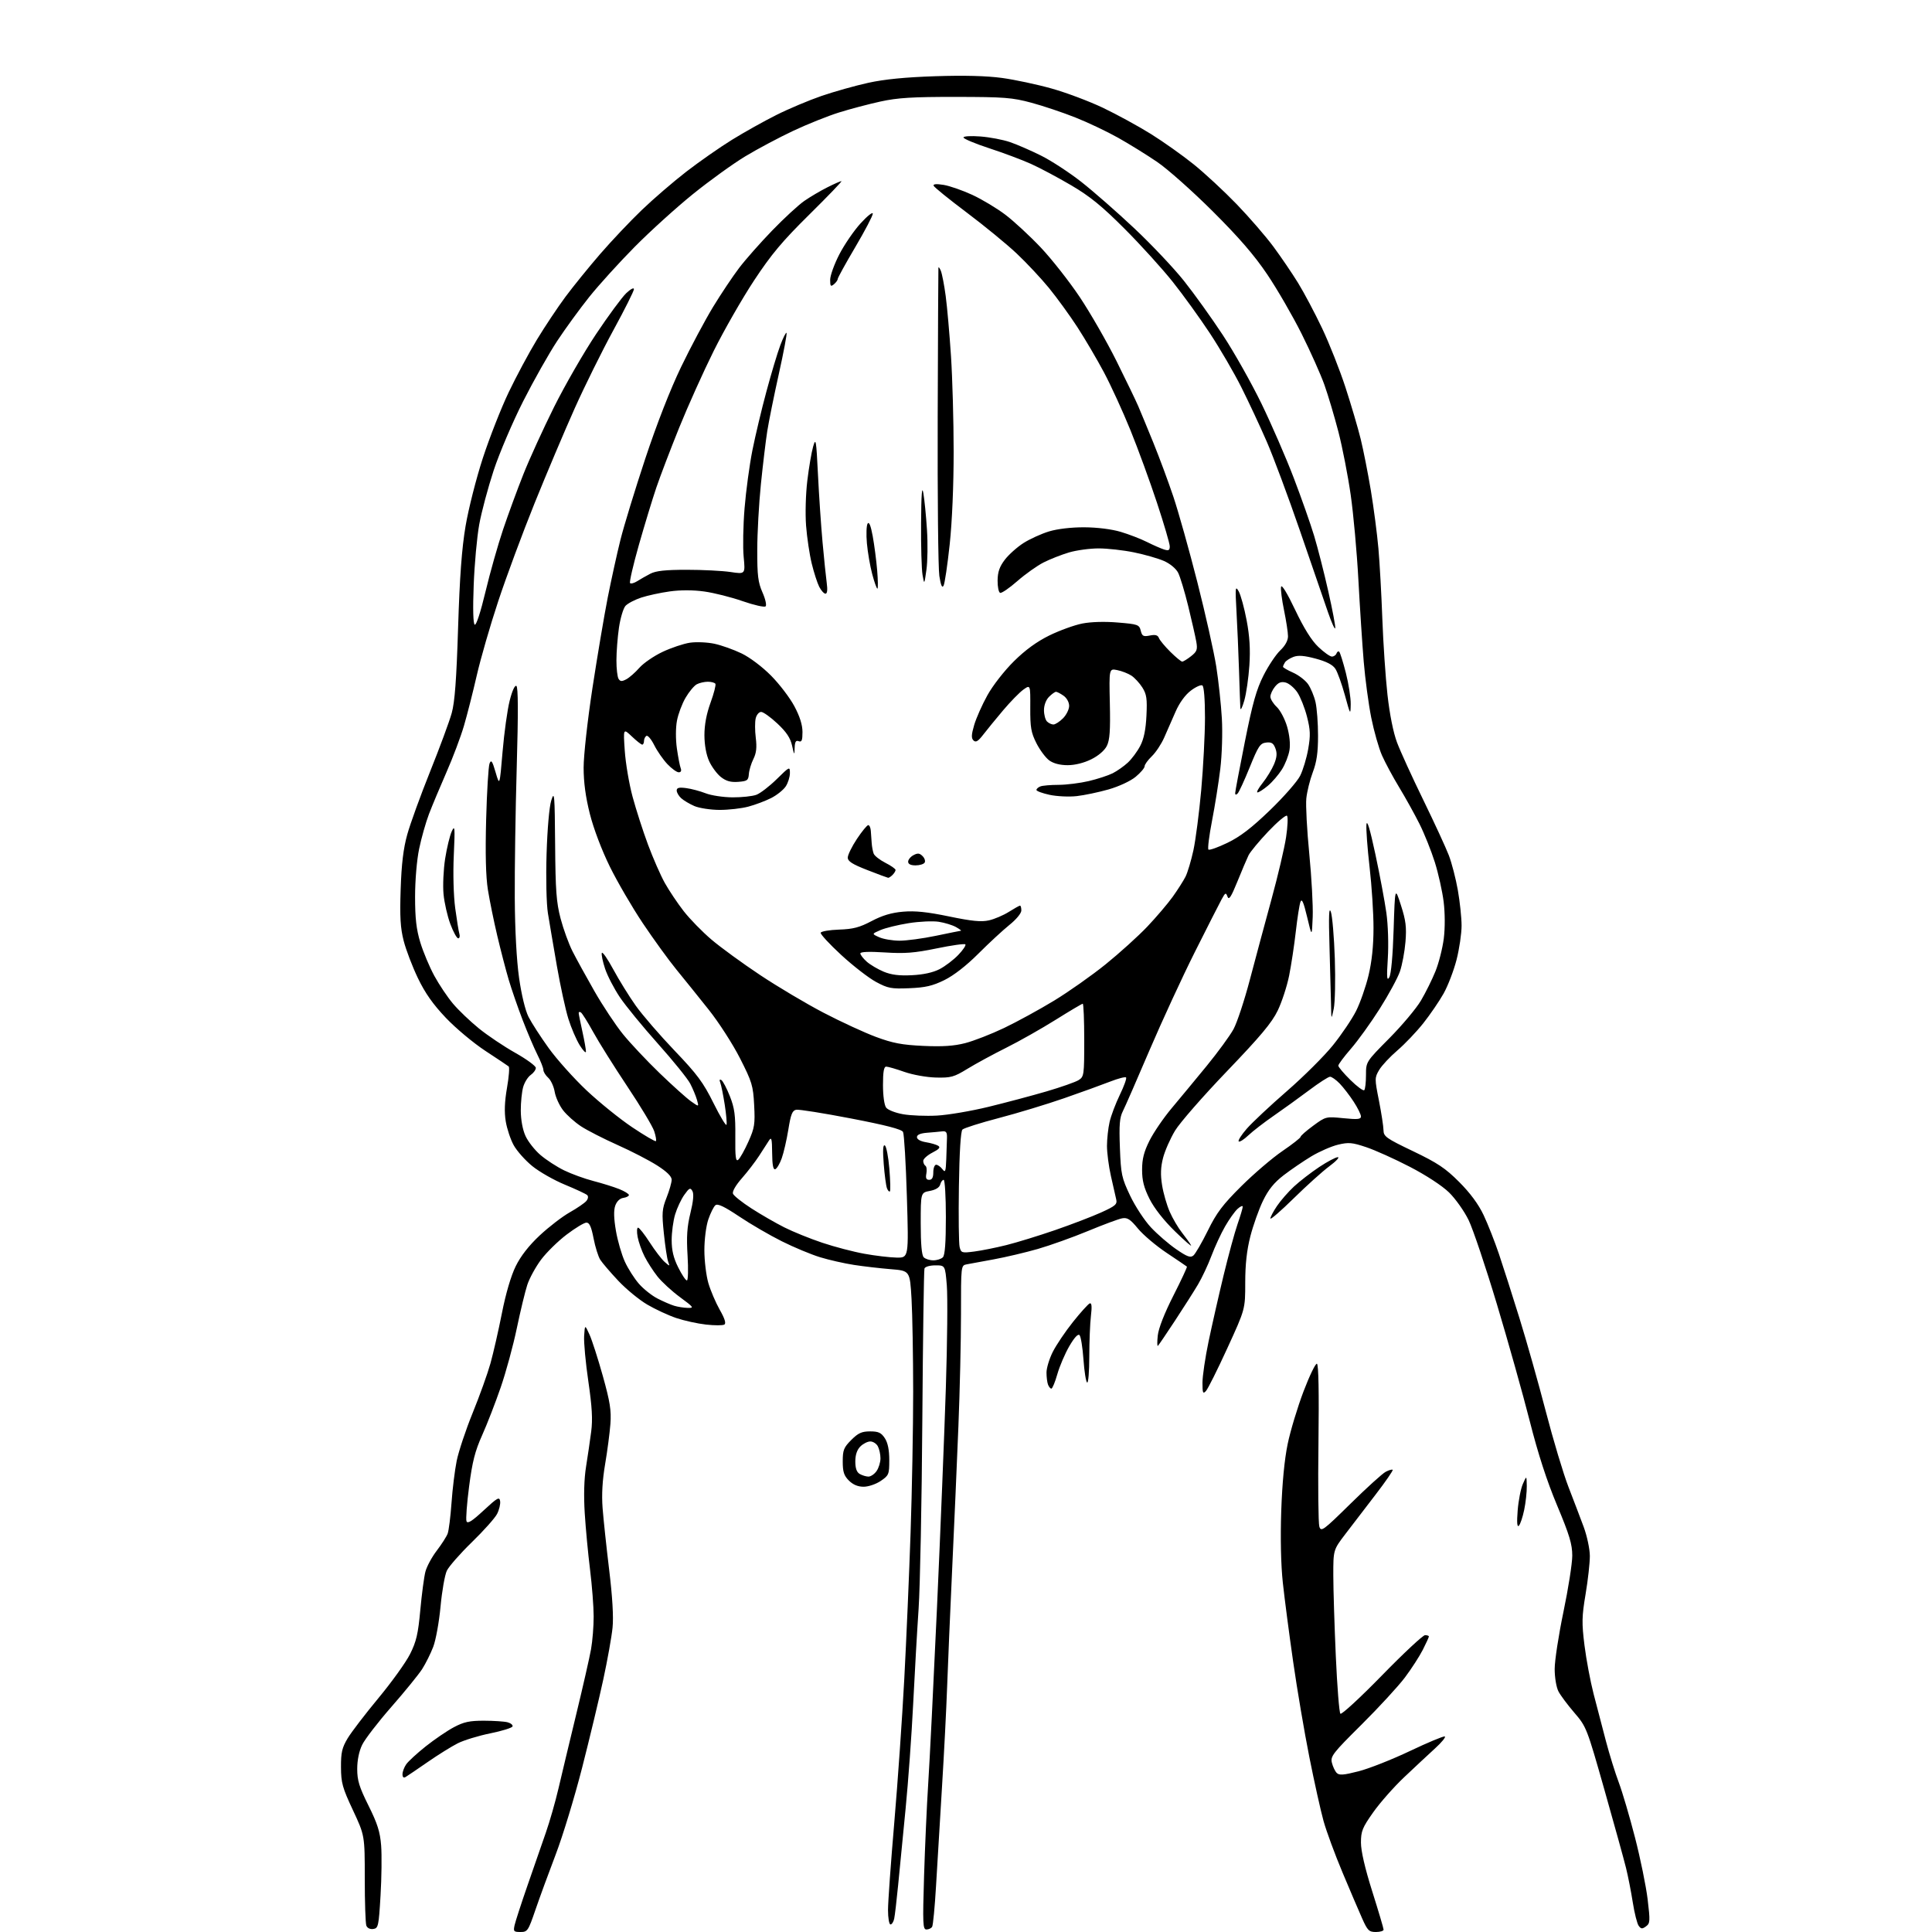 <?xml version="1.0" encoding="UTF-8" standalone="no"?>
<svg 
  version="1.1" 
  xmlns="http://www.w3.org/2000/svg" 
  xmlns:xlink="http://www.w3.org/1999/xlink" 
  xmlns:svg="http://www.w3.org/2000/svg"
  xmlns:rdf="http://www.w3.org/1999/02/22-rdf-syntax-ns#"
  xmlns:cc="http://creativecommons.org/ns#"
  xmlns:dc="http://purl.org/dc/elements/1.1/"
  viewBox="0 0 768 768"
  width="768"
  height="768"
>
<style>svg {background-color: white; }</style>"
<path stroke="none" fill="black" fill-rule="evenodd" d="M206.89,768.00C204.21,768.00 204.01,767.76 204.57,765.25C204.91,763.74 207.21,756.65 209.69,749.50C212.16,742.35 215.44,732.90 216.98,728.50C218.52,724.10 220.77,716.23 221.99,711.00C223.21,705.77 226.39,692.50 229.05,681.50C231.72,670.50 234.37,658.83 234.95,655.57C235.53,652.30 236.00,646.45 235.99,642.57C235.99,638.68 235.34,630.33 234.56,624.00C233.77,617.67 232.82,607.55 232.44,601.50C232.00,594.40 232.19,587.84 232.97,583.00C233.63,578.88 234.55,572.61 235.01,569.07C235.64,564.25 235.35,559.24 233.88,549.15C232.79,541.74 232.04,533.61 232.20,531.09C232.50,526.50 232.50,526.50 234.33,530.50C235.33,532.70 237.72,540.12 239.64,547.00C242.50,557.26 243.04,560.66 242.65,566.00C242.38,569.58 241.44,576.77 240.55,582.00C239.46,588.41 239.13,594.10 239.54,599.50C239.88,603.90 241.05,614.92 242.15,624.00C243.45,634.72 243.93,642.78 243.50,647.00C243.15,650.58 241.50,659.80 239.84,667.50C238.18,675.20 234.38,691.05 231.40,702.71C228.41,714.38 223.69,729.91 220.89,737.21C218.10,744.52 214.47,754.44 212.82,759.25C209.97,767.58 209.68,768.00 206.89,768.00zM546.94,768.00C544.22,768.00 543.63,767.43 541.54,762.75C540.25,759.86 536.71,751.60 533.69,744.39C530.66,737.18 527.26,727.95 526.13,723.89C525.00,719.83 522.46,708.40 520.49,698.50C518.52,688.60 515.61,671.50 514.04,660.50C512.46,649.50 510.62,635.41 509.95,629.20C509.18,622.11 508.95,611.49 509.31,600.70C509.69,589.55 510.59,580.16 511.87,574.00C512.95,568.77 515.79,559.38 518.17,553.11C520.55,546.85 522.95,541.90 523.50,542.11C524.15,542.36 524.36,553.40 524.11,573.52C523.89,590.57 524.05,605.58 524.46,606.86C525.15,609.04 526.00,608.41 536.85,597.74C543.26,591.43 549.55,585.73 550.84,585.06C552.12,584.39 553.37,584.03 553.61,584.28C553.85,584.52 550.80,588.94 546.83,594.11C542.86,599.27 537.45,606.34 534.81,609.80C530.00,616.11 530.00,616.11 530.01,626.30C530.02,631.91 530.47,646.37 531.01,658.44C531.55,670.51 532.36,680.76 532.83,681.23C533.29,681.69 540.71,674.85 549.32,666.03C557.92,657.21 565.65,650.00 566.48,650.00C567.32,650.00 568.00,650.24 568.00,650.53C568.00,650.83 566.92,653.20 565.60,655.80C564.28,658.40 561.07,663.37 558.47,666.83C555.86,670.30 548.11,678.72 541.25,685.54C529.80,696.90 528.82,698.17 529.45,700.72C529.82,702.25 530.69,704.07 531.36,704.76C532.35,705.77 534.06,705.65 540.07,704.11C544.18,703.06 553.35,699.44 560.44,696.07C567.52,692.70 573.77,690.09 574.32,690.27C574.86,690.45 573.11,692.60 570.42,695.05C567.74,697.50 562.21,702.65 558.15,706.50C554.08,710.35 548.56,716.61 545.88,720.41C541.56,726.52 541.00,727.91 541.00,732.47C541.00,735.81 542.59,742.67 545.50,751.89C547.98,759.73 550.00,766.56 550.00,767.07C550.00,767.58 548.63,768.00 546.94,768.00zM148.38,766.80C147.13,766.98 146.00,766.44 145.63,765.47C145.28,764.57 145.00,756.14 145.00,746.73C145.00,729.63 145.00,729.63 140.29,719.56C136.11,710.64 135.58,708.71 135.55,702.50C135.52,696.64 135.95,694.77 138.20,691.00C139.69,688.52 145.20,681.33 150.45,675.00C155.70,668.67 161.36,660.80 163.01,657.50C165.50,652.55 166.21,649.49 167.08,640.00C167.66,633.67 168.57,626.83 169.10,624.79C169.63,622.75 171.64,619.00 173.58,616.46C175.52,613.92 177.49,610.85 177.95,609.64C178.40,608.44 179.09,602.96 179.48,597.47C179.86,591.99 180.79,584.44 181.54,580.71C182.30,576.97 185.15,568.40 187.89,561.66C190.64,554.92 193.82,546.05 194.97,541.95C196.11,537.85 198.16,528.88 199.52,522.00C201.05,514.21 203.12,507.18 205.00,503.35C207.01,499.27 210.23,495.14 214.58,491.07C218.19,487.70 223.55,483.58 226.49,481.92C229.43,480.26 232.39,478.23 233.08,477.41C233.81,476.52 233.95,475.57 233.41,475.06C232.91,474.59 228.94,472.74 224.59,470.94C220.24,469.15 214.39,465.82 211.59,463.54C208.79,461.26 205.47,457.53 204.21,455.25C202.95,452.98 201.52,448.70 201.04,445.74C200.43,442.03 200.59,437.92 201.54,432.44C202.30,428.08 202.60,424.25 202.21,423.93C201.82,423.61 197.64,420.82 192.93,417.73C188.22,414.64 181.16,408.74 177.24,404.61C172.11,399.21 168.99,394.78 166.12,388.81C163.93,384.24 161.38,377.57 160.47,374.00C159.16,368.90 158.90,364.47 159.27,353.50C159.60,343.44 160.34,337.32 161.88,331.77C163.05,327.52 167.15,316.24 170.97,306.71C174.80,297.18 178.67,286.71 179.57,283.44C180.79,279.05 181.45,270.18 182.10,249.50C182.74,229.24 183.56,218.08 185.07,209.12C186.22,202.31 189.31,190.14 191.94,182.08C194.58,174.01 199.19,162.26 202.20,155.96C205.21,149.66 210.27,140.22 213.44,135.00C216.61,129.78 221.71,122.12 224.77,118.00C227.83,113.88 234.04,106.22 238.57,100.98C243.10,95.74 250.57,87.85 255.16,83.45C259.74,79.05 267.71,72.19 272.85,68.22C277.99,64.25 286.14,58.56 290.96,55.58C295.77,52.60 303.72,48.16 308.61,45.71C313.50,43.25 321.62,39.84 326.65,38.11C331.68,36.39 340.01,34.05 345.15,32.92C351.58,31.51 359.90,30.69 371.78,30.30C383.23,29.92 392.18,30.15 398.28,30.98C403.35,31.67 412.23,33.56 418.00,35.18C423.77,36.79 433.00,40.26 438.50,42.88C444.00,45.51 452.55,50.18 457.50,53.26C462.45,56.35 470.10,61.77 474.50,65.32C478.90,68.86 486.59,75.99 491.58,81.16C496.57,86.33 503.15,93.93 506.20,98.05C509.25,102.18 513.68,108.69 516.04,112.53C518.40,116.36 522.68,124.45 525.56,130.50C528.43,136.55 532.61,147.12 534.85,154.00C537.09,160.88 539.81,170.10 540.89,174.50C541.97,178.90 543.79,188.12 544.94,195.00C546.08,201.88 547.43,212.22 547.94,218.00C548.45,223.78 549.15,236.38 549.50,246.00C549.85,255.62 550.77,269.20 551.54,276.17C552.42,284.02 553.87,291.26 555.35,295.17C556.66,298.65 561.35,308.93 565.78,318.00C570.20,327.07 574.77,336.98 575.93,340.00C577.09,343.02 578.71,349.27 579.52,353.88C580.33,358.49 581.00,364.83 581.00,367.97C581.00,371.11 580.10,377.21 579.00,381.52C577.89,385.83 575.58,391.86 573.86,394.93C572.14,397.99 568.51,403.31 565.79,406.74C563.07,410.17 558.43,415.04 555.48,417.56C552.53,420.09 549.27,423.58 548.24,425.32C546.43,428.40 546.42,428.78 548.15,437.50C549.12,442.45 549.94,447.74 549.96,449.26C550.00,451.78 550.99,452.49 561.73,457.63C571.47,462.30 574.57,464.37 580.06,469.87C584.43,474.25 587.72,478.71 589.75,483.00C591.44,486.57 594.19,493.55 595.86,498.50C597.53,503.45 601.20,514.92 604.01,524.00C606.83,533.08 611.54,549.75 614.48,561.06C617.42,572.37 621.47,585.87 623.48,591.06C625.49,596.25 628.22,603.42 629.55,607.00C630.87,610.58 631.97,615.75 631.99,618.50C632.00,621.25 631.24,628.08 630.30,633.67C628.80,642.60 628.74,645.09 629.86,654.06C630.56,659.68 632.20,668.38 633.49,673.39C634.78,678.40 636.99,686.84 638.39,692.15C639.79,697.46 642.10,704.88 643.52,708.64C644.93,712.40 647.83,722.24 649.95,730.49C652.08,738.75 654.33,749.77 654.96,754.98C656.00,763.70 655.95,764.56 654.31,765.76C652.82,766.86 652.34,766.82 651.40,765.53C650.78,764.68 649.73,760.51 649.06,756.25C648.39,751.99 647.18,745.80 646.36,742.50C645.55,739.20 641.69,725.25 637.79,711.50C630.81,686.90 630.62,686.41 625.85,680.86C623.18,677.76 620.33,673.94 619.51,672.36C618.67,670.75 618.01,666.86 618.01,663.47C618.00,660.16 619.58,649.91 621.50,640.71C623.42,631.51 625.00,621.47 625.00,618.41C625.00,613.86 623.90,610.20 618.99,598.47C614.88,588.67 611.41,577.96 608.07,564.80C605.37,554.18 599.52,533.35 595.06,518.50C590.60,503.65 585.53,488.58 583.80,485.01C582.06,481.44 578.55,476.49 576.01,474.01C573.28,471.35 566.89,467.17 560.44,463.83C554.42,460.71 546.62,457.20 543.10,456.02C537.50,454.15 536.08,454.02 531.89,455.03C529.25,455.66 524.48,457.75 521.29,459.66C518.11,461.58 513.14,464.97 510.25,467.19C506.45,470.13 504.19,472.92 502.04,477.37C500.41,480.74 498.16,487.07 497.04,491.44C495.62,496.96 495.00,502.58 495.00,509.90C495.00,520.42 495.00,520.42 487.87,535.96C483.96,544.51 480.13,552.16 479.37,552.96C478.20,554.22 478.00,553.75 478.00,549.65C478.00,547.02 479.10,539.61 480.44,533.19C481.79,526.76 484.46,514.98 486.39,507.00C488.32,499.02 490.82,489.84 491.95,486.59C493.08,483.34 494.00,480.24 494.00,479.69C494.00,479.14 493.09,479.52 491.97,480.53C490.85,481.54 488.61,484.69 486.98,487.54C485.35,490.38 482.92,495.63 481.58,499.19C480.24,502.76 477.83,507.89 476.23,510.59C474.63,513.29 470.51,519.77 467.07,525.00C463.63,530.23 460.58,534.73 460.28,535.00C459.98,535.27 459.96,533.43 460.23,530.90C460.53,528.04 462.87,522.06 466.43,515.05C469.57,508.87 471.99,503.67 471.82,503.50C471.64,503.33 468.02,500.88 463.77,498.04C459.51,495.20 454.37,490.84 452.33,488.35C449.29,484.65 448.15,483.92 446.06,484.30C444.65,484.56 438.55,486.83 432.50,489.34C426.45,491.85 417.47,495.06 412.55,496.48C407.63,497.89 399.75,499.75 395.05,500.61C390.35,501.46 385.49,502.36 384.25,502.60C382.01,503.04 382.00,503.12 382.01,522.27C382.01,532.85 381.55,552.98 380.98,567.00C380.42,581.02 379.31,606.45 378.51,623.50C377.72,640.55 376.81,661.70 376.50,670.50C376.19,679.30 375.27,697.30 374.45,710.50C373.64,723.70 372.57,741.33 372.09,749.68C371.60,758.03 370.91,765.34 370.54,765.93C370.18,766.52 369.16,767.00 368.28,767.00C366.84,767.00 366.75,764.83 367.33,745.75C367.69,734.06 368.43,717.52 368.98,709.00C369.54,700.48 371.10,668.98 372.47,639.00C373.83,609.02 375.41,569.74 375.99,551.69C376.57,533.65 376.74,515.31 376.37,510.94C375.71,503.00 375.71,503.00 371.82,503.00C369.62,503.00 367.75,503.54 367.49,504.25C367.25,504.94 366.87,532.05 366.64,564.50C366.42,596.95 365.75,630.70 365.16,639.50C364.56,648.30 363.59,665.40 362.99,677.50C362.39,689.60 361.04,708.27 359.99,719.00C358.93,729.73 357.59,743.45 357.01,749.50C356.42,755.55 355.72,761.51 355.45,762.75C355.18,763.99 354.52,765.00 353.98,765.00C353.44,765.00 353.00,762.41 353.00,759.25C353.00,756.09 354.12,740.45 355.49,724.50C356.86,708.55 358.64,682.90 359.46,667.50C360.28,652.10 361.41,625.88 361.97,609.24C362.54,592.60 363.00,567.40 363.00,553.24C362.99,539.08 362.70,522.47 362.35,516.32C361.70,505.14 361.70,505.14 354.10,504.52C349.92,504.18 343.35,503.42 339.50,502.83C335.65,502.24 329.57,500.86 326.00,499.77C322.43,498.68 315.57,495.82 310.77,493.42C305.97,491.02 298.34,486.59 293.83,483.56C287.88,479.58 285.28,478.35 284.38,479.10C283.70,479.66 282.44,482.20 281.57,484.74C280.68,487.35 280.00,492.67 280.00,497.00C280.00,501.20 280.72,507.08 281.59,510.07C282.47,513.06 284.51,517.83 286.12,520.67C288.13,524.20 288.70,526.07 287.93,526.54C287.31,526.92 284.04,526.92 280.65,526.54C277.27,526.16 271.95,524.99 268.83,523.94C265.72,522.89 260.53,520.49 257.31,518.60C254.09,516.72 248.90,512.45 245.77,509.12C242.64,505.79 239.43,502.04 238.62,500.78C237.82,499.53 236.61,495.69 235.95,492.25C235.06,487.65 234.31,486.00 233.12,486.01C232.23,486.01 228.69,488.15 225.25,490.76C221.81,493.37 217.23,497.86 215.08,500.74C212.93,503.62 210.47,508.12 209.61,510.74C208.75,513.36 206.88,521.12 205.44,528.00C204.01,534.88 201.13,545.45 199.04,551.50C196.96,557.55 193.64,566.10 191.67,570.50C188.83,576.83 187.75,581.07 186.48,590.86C185.59,597.66 185.13,603.89 185.44,604.71C185.87,605.82 187.60,604.73 192.26,600.41C197.75,595.32 198.54,594.88 198.81,596.75C198.98,597.91 198.43,600.20 197.58,601.84C196.74,603.47 192.23,608.52 187.57,613.05C182.91,617.58 178.43,622.69 177.62,624.39C176.81,626.10 175.69,632.51 175.12,638.63C174.55,644.75 173.25,651.95 172.22,654.63C171.20,657.31 169.21,661.30 167.80,663.50C166.38,665.70 160.89,672.45 155.59,678.50C150.29,684.55 145.07,691.33 143.98,693.57C142.73,696.12 142.00,699.69 142.00,703.18C142.00,707.74 142.79,710.33 146.48,717.75C150.05,724.92 151.08,728.18 151.51,733.63C151.80,737.41 151.70,746.35 151.27,753.50C150.55,765.70 150.37,766.52 148.38,766.80zM161.25,706.37C160.43,706.86 160.00,706.48 160.00,705.28C160.00,704.27 160.67,702.49 161.49,701.32C162.31,700.14 165.81,696.93 169.27,694.18C172.73,691.43 177.75,688.01 180.43,686.59C184.36,684.50 186.66,684.00 192.40,684.01C196.30,684.02 200.53,684.30 201.79,684.64C203.05,684.98 203.93,685.72 203.74,686.28C203.55,686.85 199.58,688.08 194.91,689.03C190.24,689.97 184.41,691.76 181.96,692.99C179.51,694.23 174.12,697.58 170.00,700.44C165.88,703.29 161.94,705.97 161.25,706.37zM603.77,606.50C603.07,607.18 602.92,605.23 603.30,600.42C603.61,596.53 604.53,591.80 605.35,589.92C606.84,586.50 606.84,586.50 606.92,590.70C606.96,593.01 606.50,597.29 605.89,600.20C605.28,603.12 604.33,605.95 603.77,606.50zM343.31,591.00C341.03,591.00 339.10,590.19 337.45,588.55C335.48,586.58 335.00,585.08 335.00,580.95C335.00,576.43 335.41,575.39 338.40,572.40C341.15,569.65 342.57,569.00 345.88,569.00C349.20,569.00 350.28,569.50 351.73,571.70C352.92,573.53 353.50,576.35 353.50,580.40C353.50,586.09 353.33,586.50 350.10,588.70C348.20,589.98 345.20,591.00 343.31,591.00zM345.19,586.97C346.12,586.99 347.59,586.00 348.44,584.78C349.30,583.56 350.00,581.28 350.00,579.71C350.00,578.15 349.53,576.00 348.96,574.93C348.40,573.87 347.05,573.00 345.96,573.00C344.88,573.00 343.10,573.90 342.00,575.00C340.68,576.32 340.00,578.33 340.00,580.95C340.00,583.66 340.55,585.22 341.75,585.92C342.71,586.48 344.26,586.95 345.19,586.97zM417.94,552.00C417.54,552.00 416.94,551.29 416.61,550.42C416.27,549.55 416.00,547.39 416.00,545.61C416.00,543.84 417.11,540.17 418.47,537.45C419.83,534.73 423.45,529.35 426.52,525.50C429.59,521.65 432.60,518.33 433.20,518.11C433.97,517.85 434.11,519.37 433.66,523.11C433.31,526.08 433.01,533.36 433.01,539.31C433.00,545.25 432.62,549.88 432.15,549.59C431.68,549.30 431.03,545.15 430.69,540.37C430.35,535.59 429.65,531.25 429.12,530.72C428.52,530.12 427.03,531.74 425.06,535.14C423.35,538.09 421.21,543.09 420.31,546.25C419.41,549.41 418.34,552.00 417.94,552.00zM273.36,519.91C276.01,519.99 275.78,519.67 270.32,515.65C267.07,513.26 263.03,509.55 261.34,507.40C259.65,505.26 257.34,501.68 256.22,499.45C255.09,497.23 253.85,493.74 253.47,491.70C253.09,489.67 253.16,488.00 253.64,488.01C254.11,488.01 256.20,490.65 258.27,493.88C260.35,497.10 263.01,500.58 264.19,501.62C266.30,503.47 266.33,503.47 265.59,501.50C265.18,500.40 264.42,495.38 263.90,490.35C263.05,482.16 263.16,480.67 264.97,476.07C266.09,473.24 267.00,470.04 267.00,468.95C267.00,467.64 265.07,465.74 261.25,463.30C258.09,461.28 251.01,457.61 245.50,455.16C240.00,452.70 233.47,449.37 231.00,447.75C228.53,446.14 225.30,443.25 223.83,441.35C222.36,439.44 220.86,436.14 220.50,434.03C220.15,431.91 218.99,429.39 217.93,428.43C216.87,427.47 216.00,426.07 216.00,425.31C216.00,424.55 214.92,421.81 213.61,419.22C212.30,416.62 209.67,410.45 207.77,405.50C205.86,400.55 203.38,393.35 202.23,389.50C201.09,385.65 199.04,377.77 197.68,372.00C196.31,366.23 194.64,358.00 193.95,353.72C193.11,348.43 192.89,339.45 193.25,325.72C193.55,314.60 194.16,304.60 194.60,303.50C195.26,301.86 195.70,302.50 197.01,307.00C198.62,312.50 198.62,312.50 199.78,298.82C200.42,291.30 201.68,282.19 202.59,278.59C203.58,274.62 204.65,272.28 205.27,272.67C205.99,273.11 206.03,283.21 205.41,304.91C204.91,322.28 204.56,345.73 204.63,357.00C204.70,369.70 205.36,381.77 206.34,388.73C207.30,395.45 208.80,401.66 210.10,404.23C211.29,406.58 214.90,412.17 218.13,416.66C221.36,421.14 228.15,428.72 233.21,433.49C238.28,438.25 246.44,444.84 251.34,448.12C256.24,451.40 260.47,453.87 260.73,453.61C260.99,453.35 260.68,451.57 260.05,449.65C259.42,447.73 254.60,439.71 249.34,431.83C244.09,423.95 238.00,414.24 235.81,410.25C233.62,406.27 231.41,402.76 230.91,402.45C230.41,402.14 230.02,402.25 230.04,402.69C230.05,403.14 230.71,406.43 231.50,410.00C232.29,413.57 232.93,417.18 232.93,418.00C232.94,418.82 231.82,417.70 230.45,415.50C229.09,413.30 227.05,408.57 225.94,405.00C224.82,401.43 222.76,391.98 221.37,384.00C219.98,376.02 218.38,366.57 217.80,363.00C217.21,359.29 216.98,349.21 217.27,339.50C217.58,329.43 218.34,320.74 219.14,318.18C220.39,314.22 220.51,315.69 220.67,335.68C220.81,353.98 221.16,358.73 222.85,365.15C223.96,369.36 226.09,375.21 227.58,378.15C229.07,381.09 232.99,388.23 236.29,394.00C239.59,399.77 244.69,407.46 247.61,411.07C250.54,414.69 257.11,421.67 262.22,426.60C267.32,431.52 272.93,436.56 274.69,437.80C277.87,440.05 277.87,440.05 277.06,437.23C276.62,435.67 275.41,432.77 274.38,430.78C273.35,428.79 267.56,421.63 261.52,414.87C255.49,408.12 248.67,399.80 246.38,396.38C244.09,392.96 241.46,387.88 240.53,385.08C239.60,382.28 239.01,379.46 239.23,378.81C239.45,378.16 241.50,381.11 243.80,385.37C246.10,389.62 250.12,396.12 252.74,399.80C255.36,403.49 262.29,411.51 268.15,417.64C277.17,427.07 279.55,430.28 283.62,438.49C286.27,443.82 288.60,447.70 288.80,447.11C289.00,446.51 288.68,442.91 288.09,439.11C287.49,435.31 286.71,431.40 286.34,430.43C285.89,429.28 286.04,428.91 286.77,429.35C287.37,429.73 288.89,432.62 290.14,435.77C292.00,440.50 292.38,443.30 292.30,451.79C292.22,459.99 292.46,461.86 293.47,461.02C294.17,460.44 295.98,457.22 297.49,453.85C299.96,448.35 300.19,446.87 299.79,439.31C299.39,431.57 298.94,430.08 294.17,420.70C291.32,415.09 285.73,406.40 281.74,401.39C277.76,396.38 271.96,389.18 268.86,385.39C265.76,381.60 259.77,373.32 255.53,367.00C251.30,360.68 245.40,350.55 242.42,344.50C239.21,337.97 235.99,329.49 234.50,323.62C232.79,316.86 232.00,311.02 232.00,305.12C232.00,300.29 233.54,286.40 235.51,273.50C237.45,260.85 240.18,244.65 241.59,237.50C243.01,230.35 245.28,220.00 246.66,214.50C248.03,209.00 252.46,194.54 256.49,182.36C261.08,168.53 266.43,154.83 270.75,145.86C274.56,137.96 280.28,127.24 283.45,122.02C286.63,116.81 291.29,109.83 293.81,106.52C296.32,103.21 302.23,96.52 306.94,91.65C311.65,86.78 317.40,81.48 319.71,79.88C322.03,78.27 326.15,75.84 328.86,74.48C331.57,73.11 334.10,72.00 334.49,72.00C334.87,72.00 329.14,77.96 321.76,85.25C310.96,95.91 306.66,101.04 299.75,111.50C295.04,118.65 287.82,131.25 283.71,139.50C279.61,147.75 273.44,161.47 269.99,170.00C266.55,178.53 262.46,189.23 260.91,193.80C259.36,198.36 256.24,208.63 253.96,216.63C251.69,224.62 250.11,231.45 250.46,231.79C250.81,232.14 252.08,231.80 253.30,231.03C254.51,230.26 256.85,228.93 258.50,228.07C260.72,226.91 264.51,226.50 273.00,226.50C279.32,226.50 287.15,226.90 290.39,227.38C296.28,228.27 296.28,228.27 295.62,221.38C295.25,217.60 295.41,208.88 295.98,202.00C296.54,195.12 297.94,184.78 299.09,179.00C300.25,173.22 302.75,162.69 304.67,155.60C306.58,148.50 309.05,140.26 310.17,137.28C311.28,134.30 312.40,132.07 312.66,132.32C312.91,132.58 311.54,139.92 309.60,148.64C307.66,157.36 305.59,167.62 304.99,171.44C304.39,175.26 303.26,184.71 302.47,192.44C301.68,200.17 301.03,211.96 301.02,218.62C301.00,228.78 301.34,231.51 303.09,235.48C304.25,238.08 304.81,240.58 304.34,241.03C303.88,241.48 299.78,240.56 295.23,238.98C290.69,237.39 283.81,235.66 279.96,235.13C275.52,234.51 270.49,234.50 266.23,235.10C262.53,235.61 257.42,236.72 254.87,237.56C252.32,238.40 249.52,239.88 248.64,240.84C247.77,241.81 246.60,245.73 246.04,249.55C245.49,253.37 245.04,259.20 245.04,262.50C245.03,265.80 245.42,269.11 245.89,269.85C246.57,270.94 247.19,270.97 248.99,270.01C250.22,269.35 252.56,267.29 254.18,265.44C255.81,263.59 259.95,260.75 263.38,259.13C266.82,257.51 271.70,255.87 274.23,255.49C276.76,255.11 281.15,255.30 283.99,255.90C286.83,256.51 291.70,258.25 294.82,259.76C298.08,261.33 303.07,265.10 306.52,268.59C309.84,271.94 314.00,277.40 315.77,280.73C317.94,284.79 319.00,288.16 319.00,291.00C319.00,294.33 318.69,295.09 317.50,294.64C316.37,294.20 315.97,294.86 315.89,297.28C315.79,300.35 315.74,300.30 314.85,296.35C314.17,293.32 312.59,290.96 309.00,287.60C306.30,285.07 303.40,283.00 302.56,283.00C301.72,283.00 300.75,284.13 300.41,285.52C300.06,286.90 300.07,290.40 300.43,293.28C300.91,297.14 300.66,299.37 299.48,301.73C298.60,303.49 297.79,306.19 297.68,307.72C297.49,310.21 297.05,310.53 293.43,310.80C290.46,311.02 288.65,310.51 286.57,308.88C285.02,307.66 282.92,304.82 281.90,302.58C280.74,300.04 280.04,296.16 280.02,292.30C280.01,288.17 280.82,283.83 282.44,279.36C283.79,275.66 284.66,272.26 284.38,271.81C284.11,271.37 282.75,271.00 281.38,271.00C280.00,271.00 278.01,271.46 276.97,272.02C275.92,272.58 273.92,274.98 272.53,277.36C271.14,279.73 269.59,283.85 269.10,286.50C268.57,289.32 268.56,293.91 269.07,297.52C269.56,300.92 270.23,304.45 270.58,305.35C270.98,306.40 270.70,307.00 269.80,307.00C269.03,307.00 267.00,305.54 265.30,303.75C263.61,301.96 261.25,298.57 260.07,296.21C258.89,293.86 257.49,292.20 256.96,292.52C256.43,292.85 256.00,293.77 256.00,294.56C256.00,295.35 255.68,296.00 255.30,296.00C254.91,296.00 253.05,294.54 251.17,292.75C247.74,289.50 247.74,289.50 248.36,298.50C248.70,303.45 250.09,311.65 251.46,316.72C252.83,321.79 255.58,330.34 257.58,335.72C259.58,341.10 262.59,347.98 264.28,351.00C265.97,354.02 269.34,359.06 271.77,362.18C274.20,365.31 279.18,370.41 282.84,373.52C286.50,376.63 295.20,382.97 302.17,387.60C309.14,392.24 320.47,398.97 327.35,402.56C334.23,406.15 343.61,410.48 348.18,412.18C354.91,414.68 358.51,415.36 367.01,415.76C374.66,416.11 379.20,415.81 383.68,414.66C387.06,413.79 394.03,411.08 399.16,408.63C404.30,406.17 413.23,401.29 419.00,397.78C424.77,394.27 434.00,387.77 439.50,383.33C445.00,378.89 452.44,372.16 456.04,368.38C459.63,364.59 464.18,359.25 466.16,356.50C468.13,353.75 470.42,350.15 471.26,348.50C472.09,346.85 473.50,342.12 474.40,338.00C475.29,333.88 476.69,323.07 477.51,314.00C478.32,304.93 478.99,292.01 479.00,285.31C479.00,277.92 478.59,272.86 477.96,272.47C477.38,272.12 475.30,273.06 473.34,274.56C471.12,276.24 468.82,279.43 467.31,282.89C465.97,285.98 463.93,290.62 462.78,293.21C461.64,295.80 459.42,299.14 457.85,300.64C456.28,302.15 455.00,303.93 455.00,304.61C455.00,305.30 453.39,307.18 451.42,308.81C449.37,310.50 444.78,312.63 440.67,313.81C436.73,314.93 431.02,316.13 427.99,316.47C424.96,316.81 420.13,316.58 417.24,315.96C414.36,315.34 412.00,314.47 412.00,314.02C412.00,313.58 412.71,312.94 413.58,312.61C414.45,312.27 417.71,311.99 420.83,311.99C423.95,311.98 429.33,311.30 432.80,310.49C436.26,309.67 440.54,308.27 442.30,307.39C444.06,306.50 446.78,304.59 448.34,303.14C449.90,301.69 452.12,298.70 453.26,296.50C454.71,293.72 455.46,290.05 455.73,284.50C456.06,277.77 455.80,275.99 454.11,273.30C453.00,271.55 451.04,269.42 449.75,268.57C448.45,267.72 445.93,266.74 444.13,266.38C440.87,265.72 440.87,265.72 441.18,279.61C441.42,290.40 441.15,294.17 439.99,296.50C439.08,298.33 436.67,300.41 433.80,301.83C430.88,303.28 427.31,304.17 424.40,304.17C421.38,304.17 418.77,303.49 417.10,302.28C415.67,301.24 413.38,298.17 412.00,295.45C409.86,291.21 409.51,289.18 409.55,281.33C409.60,272.15 409.60,272.15 406.81,274.13C405.28,275.23 401.66,278.93 398.76,282.36C395.87,285.79 392.30,290.15 390.84,292.05C388.81,294.68 387.90,295.23 386.99,294.35C386.06,293.45 386.12,292.06 387.26,288.18C388.07,285.43 390.44,280.10 392.53,276.34C394.66,272.50 399.27,266.59 403.04,262.87C407.56,258.39 412.15,255.05 417.12,252.61C421.18,250.62 427.06,248.49 430.18,247.87C433.67,247.18 439.13,247.02 444.34,247.46C452.33,248.12 452.86,248.31 453.46,250.70C454.01,252.89 454.49,253.15 457.09,252.63C459.29,252.19 460.24,252.46 460.69,253.63C461.02,254.50 463.07,256.97 465.23,259.11C467.39,261.25 469.51,263.00 469.94,263.00C470.38,263.00 471.95,262.04 473.45,260.86C475.80,259.01 476.09,258.23 475.55,255.11C475.20,253.12 473.76,246.78 472.35,241.00C470.94,235.22 469.12,229.22 468.32,227.66C467.46,226.00 465.12,224.06 462.68,222.99C460.38,221.98 455.03,220.45 450.79,219.58C446.55,218.71 440.22,218.00 436.72,218.00C433.23,218.00 427.92,218.73 424.93,219.61C421.94,220.50 417.40,222.28 414.84,223.58C412.28,224.88 407.59,228.21 404.41,230.99C401.24,233.77 398.16,235.88 397.57,235.67C396.98,235.47 396.53,233.25 396.56,230.75C396.60,227.35 397.33,225.26 399.44,222.49C400.99,220.46 404.34,217.47 406.88,215.85C409.42,214.24 413.98,212.17 417.00,211.25C420.34,210.24 425.83,209.59 431.00,209.61C436.11,209.63 441.88,210.35 445.46,211.41C448.73,212.38 453.46,214.20 455.96,215.46C458.46,216.71 461.51,218.05 462.75,218.44C464.55,219.00 465.00,218.75 465.00,217.19C465.00,216.12 462.72,208.34 459.93,199.90C457.15,191.47 452.40,178.47 449.38,171.03C446.36,163.59 441.61,153.22 438.83,148.00C436.05,142.78 431.29,134.68 428.25,130.00C425.21,125.33 420.14,118.35 417.00,114.50C413.85,110.65 408.07,104.47 404.14,100.77C400.22,97.07 391.27,89.73 384.25,84.46C377.24,79.19 371.33,74.41 371.13,73.83C370.89,73.14 372.23,73.03 375.13,73.50C377.53,73.90 382.65,75.68 386.50,77.46C390.35,79.24 396.27,82.80 399.65,85.36C403.03,87.92 409.36,93.78 413.71,98.37C418.05,102.96 425.04,111.85 429.23,118.11C433.41,124.38 439.98,135.80 443.81,143.50C447.64,151.20 451.55,159.30 452.49,161.50C453.43,163.70 456.13,170.22 458.48,176.00C460.83,181.78 464.41,191.42 466.43,197.44C468.45,203.46 472.75,218.76 475.97,231.44C479.20,244.12 482.58,259.23 483.49,265.00C484.39,270.77 485.39,280.05 485.71,285.60C486.03,291.26 485.76,300.06 485.09,305.60C484.43,311.05 482.95,320.35 481.80,326.27C480.65,332.20 480.01,337.34 480.37,337.71C480.74,338.07 484.15,336.86 487.95,335.02C493.01,332.58 497.53,329.11 504.81,322.09C510.28,316.82 515.69,310.65 516.82,308.40C517.96,306.14 519.40,301.35 520.03,297.75C520.98,292.29 520.90,290.16 519.54,284.85C518.65,281.36 516.92,277.03 515.71,275.22C514.49,273.42 512.41,271.67 511.08,271.32C509.29,270.86 508.19,271.29 506.83,272.96C505.82,274.20 505.00,275.99 505.00,276.94C505.00,277.88 506.14,279.72 507.53,281.03C508.92,282.34 510.77,285.85 511.64,288.83C512.61,292.18 512.98,295.75 512.59,298.18C512.24,300.34 510.89,303.80 509.57,305.88C508.26,307.96 505.76,310.87 504.02,312.33C502.27,313.80 500.41,315.00 499.88,315.00C499.34,315.00 500.26,313.31 501.91,311.25C503.56,309.19 505.60,305.83 506.45,303.80C507.59,301.06 507.73,299.41 506.99,297.48C506.21,295.42 505.44,294.93 503.31,295.18C500.94,295.46 500.19,296.59 496.80,304.96C494.69,310.17 492.53,314.87 491.99,315.41C491.34,316.06 491.00,316.01 491.00,315.28C491.00,314.66 492.74,305.45 494.86,294.83C497.91,279.54 499.46,274.04 502.27,268.50C504.21,264.65 507.20,260.18 508.90,258.56C510.88,256.69 512.00,254.65 512.00,252.92C512.00,251.43 511.29,246.79 510.43,242.61C509.56,238.42 509.03,234.21 509.25,233.25C509.50,232.20 511.72,235.85 514.84,242.42C518.32,249.74 521.35,254.60 524.06,257.17C526.27,259.28 528.70,261.00 529.46,261.00C530.21,261.00 531.03,260.44 531.28,259.75C531.53,259.06 532.01,258.76 532.36,259.08C532.71,259.40 533.90,263.19 535.00,267.49C536.10,271.80 536.97,277.39 536.93,279.91C536.85,284.38 536.79,284.29 534.62,276.37C533.39,271.90 531.69,267.18 530.84,265.87C529.77,264.24 527.32,262.98 523.02,261.82C518.44,260.59 516.05,260.41 514.15,261.13C512.71,261.68 511.20,262.66 510.79,263.31C510.37,263.97 510.02,264.75 510.02,265.06C510.01,265.36 511.79,266.40 513.98,267.37C516.16,268.33 518.85,270.38 519.94,271.91C521.03,273.45 522.38,276.68 522.94,279.10C523.49,281.52 523.95,287.55 523.94,292.50C523.94,299.17 523.40,302.92 521.85,307.00C520.71,310.02 519.55,314.72 519.28,317.42C519.01,320.13 519.54,330.03 520.46,339.42C521.38,348.82 521.99,360.10 521.82,364.50C521.50,372.50 521.50,372.50 519.60,364.51C518.19,358.61 517.50,357.04 516.95,358.51C516.55,359.60 515.71,364.92 515.10,370.33C514.49,375.73 513.29,383.61 512.45,387.83C511.60,392.05 509.56,398.30 507.91,401.72C505.58,406.55 501.06,411.94 487.70,425.87C478.24,435.73 468.96,446.35 467.09,449.47C465.21,452.59 463.07,457.44 462.34,460.26C461.38,463.98 461.27,466.95 461.95,471.16C462.46,474.34 463.83,479.09 464.99,481.72C466.14,484.35 468.34,488.07 469.86,490.00C471.38,491.93 473.00,494.18 473.45,495.00C473.90,495.82 471.05,493.35 467.10,489.50C462.61,485.13 458.81,480.28 456.96,476.59C454.72,472.12 454.00,469.30 454.00,465.00C454.00,460.71 454.72,457.87 456.95,453.41C458.58,450.16 462.52,444.39 465.70,440.60C468.89,436.80 475.16,429.22 479.64,423.76C484.11,418.30 488.93,411.70 490.34,409.11C491.75,406.52 494.68,397.67 496.84,389.45C499.01,381.23 502.87,366.85 505.43,357.50C507.99,348.15 510.61,337.03 511.24,332.78C511.88,328.54 512.04,324.71 511.61,324.28C511.18,323.85 507.83,326.66 504.16,330.52C500.50,334.38 496.96,338.65 496.30,340.02C495.64,341.38 493.65,346.07 491.88,350.44C489.39,356.58 488.50,357.94 487.95,356.44C487.32,354.69 487.09,354.79 485.61,357.50C484.71,359.15 479.91,368.60 474.94,378.50C469.98,388.40 461.88,405.95 456.94,417.50C452.01,429.05 447.25,439.94 446.36,441.70C445.06,444.26 444.83,447.14 445.18,456.27C445.58,466.84 445.88,468.21 449.25,475.31C451.25,479.52 454.96,485.18 457.51,487.90C460.05,490.62 464.56,494.52 467.54,496.57C471.91,499.58 473.22,500.06 474.39,499.09C475.19,498.42 477.77,493.97 480.13,489.19C483.63,482.07 486.04,478.88 493.47,471.50C498.46,466.55 505.79,460.28 509.77,457.57C513.75,454.86 517.00,452.31 517.00,451.91C517.00,451.50 519.26,449.51 522.02,447.49C527.00,443.83 527.10,443.81 534.02,444.50C539.68,445.07 541.00,444.94 541.00,443.80C541.00,443.02 539.70,440.39 538.11,437.95C536.52,435.50 534.02,432.26 532.57,430.75C531.11,429.24 529.37,428.01 528.71,428.02C528.04,428.03 524.29,430.45 520.37,433.40C516.44,436.35 510.14,440.89 506.37,443.50C502.59,446.11 498.04,449.62 496.26,451.30C494.49,452.99 492.74,454.08 492.40,453.73C492.05,453.38 493.50,451.10 495.63,448.66C497.76,446.22 504.94,439.49 511.58,433.72C518.23,427.94 526.46,419.74 529.87,415.50C533.29,411.25 537.42,405.13 539.06,401.89C540.69,398.65 542.92,392.28 544.01,387.75C545.33,382.23 545.99,375.99 545.99,368.89C546.00,363.05 545.29,352.17 544.43,344.69C543.57,337.22 543.01,329.62 543.18,327.81C543.40,325.58 544.55,329.39 546.72,339.50C548.49,347.75 550.46,358.29 551.11,362.92C551.78,367.75 552.02,375.42 551.68,380.92C551.19,388.58 551.31,390.10 552.26,388.50C552.99,387.28 553.66,379.91 553.99,369.50C554.53,352.50 554.53,352.50 556.90,359.87C558.84,365.91 559.17,368.54 558.70,374.37C558.38,378.29 557.38,383.62 556.48,386.22C555.57,388.81 551.96,395.47 548.44,401.02C544.92,406.57 539.78,413.71 537.02,416.88C534.26,420.06 532.00,423.09 532.00,423.62C532.00,424.14 534.16,426.71 536.81,429.31C539.45,431.92 541.93,433.74 542.31,433.36C542.69,432.98 543.00,430.28 543.00,427.37C543.00,422.08 543.00,422.08 552.25,412.75C557.34,407.62 563.01,400.86 564.85,397.74C566.70,394.61 569.30,389.36 570.63,386.07C571.96,382.78 573.44,376.92 573.93,373.06C574.45,368.85 574.43,362.98 573.87,358.45C573.35,354.29 571.77,347.19 570.35,342.69C568.93,338.19 566.19,331.35 564.26,327.50C562.33,323.65 558.71,317.12 556.21,313.00C553.71,308.88 550.63,303.15 549.36,300.28C548.09,297.40 546.17,290.65 545.09,285.28C544.02,279.90 542.67,269.88 542.10,263.00C541.53,256.12 540.57,241.50 539.98,230.50C539.39,219.50 538.01,204.29 536.92,196.70C535.83,189.11 533.64,177.86 532.05,171.70C530.45,165.54 527.95,157.12 526.48,153.00C525.02,148.88 520.92,139.71 517.38,132.63C513.84,125.56 507.72,114.98 503.78,109.13C498.63,101.48 492.54,94.43 482.06,83.99C474.05,76.00 464.12,67.18 460.00,64.38C455.88,61.57 448.90,57.25 444.50,54.78C440.10,52.30 432.45,48.67 427.50,46.71C422.55,44.74 414.68,42.10 410.00,40.84C402.39,38.79 399.24,38.54 380.00,38.52C362.71,38.50 356.84,38.86 350.00,40.36C345.32,41.38 337.90,43.34 333.50,44.72C329.10,46.09 320.90,49.38 315.27,52.03C309.64,54.68 301.09,59.23 296.27,62.14C291.45,65.05 282.10,71.79 275.50,77.12C268.90,82.45 258.45,91.91 252.28,98.15C246.11,104.39 237.98,113.35 234.23,118.05C230.47,122.75 224.74,130.62 221.49,135.55C218.24,140.47 212.15,151.25 207.97,159.50C203.79,167.75 198.51,180.12 196.24,187.00C193.98,193.88 191.39,203.55 190.50,208.50C189.60,213.45 188.61,224.30 188.30,232.61C187.93,242.15 188.09,247.94 188.71,248.32C189.30,248.69 191.05,243.34 192.99,235.22C194.79,227.67 197.94,216.55 199.98,210.50C202.02,204.45 205.65,194.55 208.06,188.50C210.46,182.45 215.95,170.43 220.25,161.79C224.56,153.15 232.08,140.10 236.96,132.79C241.84,125.48 247.23,118.18 248.92,116.56C250.67,114.90 252.00,114.20 252.00,114.95C252.00,115.68 248.34,122.99 243.86,131.20C239.38,139.41 232.45,153.41 228.46,162.31C224.47,171.21 217.30,188.18 212.52,200.00C207.75,211.82 201.23,229.38 198.05,239.00C194.86,248.62 191.03,261.90 189.52,268.50C188.01,275.10 185.72,284.11 184.43,288.51C183.14,292.92 180.00,301.25 177.46,307.01C174.93,312.78 171.81,320.24 170.53,323.58C169.26,326.93 167.49,333.16 166.61,337.44C165.68,341.90 165.00,350.02 165.00,356.50C165.00,365.08 165.50,369.43 167.08,374.64C168.23,378.42 170.73,384.37 172.64,387.89C174.55,391.40 177.90,396.40 180.09,398.99C182.27,401.58 186.90,406.00 190.37,408.82C193.85,411.64 200.36,416.01 204.85,418.53C209.33,421.06 213.00,423.74 213.00,424.50C213.00,425.26 212.09,426.53 210.97,427.31C209.85,428.09 208.50,430.25 207.97,432.11C207.44,433.97 207.01,438.19 207.02,441.49C207.04,445.15 207.76,449.09 208.89,451.56C209.90,453.79 212.58,457.20 214.84,459.13C217.10,461.07 221.33,463.82 224.23,465.23C227.13,466.65 232.37,468.56 235.89,469.47C239.40,470.38 244.01,471.82 246.14,472.67C248.26,473.52 250.00,474.59 250.00,475.04C250.00,475.49 249.00,476.00 247.77,476.18C246.39,476.38 245.17,477.56 244.57,479.27C243.91,481.15 244.00,484.37 244.84,489.26C245.52,493.24 247.12,498.76 248.39,501.54C249.66,504.32 252.19,508.28 254.01,510.35C255.82,512.42 259.15,515.06 261.41,516.21C263.66,517.36 266.62,518.65 268.00,519.06C269.38,519.48 271.79,519.87 273.36,519.91zM273.05,509.00C273.53,509.00 273.65,504.56 273.32,499.14C272.85,491.56 273.12,487.65 274.45,482.21C275.61,477.48 275.87,474.59 275.24,473.46C274.42,471.99 274.01,472.18 272.03,474.96C270.78,476.71 269.14,480.21 268.38,482.73C267.62,485.25 267.00,489.86 267.00,492.96C267.00,497.03 267.72,500.06 269.59,503.80C271.01,506.66 272.57,509.00 273.05,509.00zM371.00,501.00C372.43,501.00 374.14,500.46 374.80,499.80C375.63,498.97 376.00,493.98 376.00,483.80C376.00,475.66 375.60,469.00 375.12,469.00C374.63,469.00 374.01,469.84 373.75,470.86C373.43,472.06 371.96,472.97 369.63,473.41C366.00,474.09 366.00,474.09 366.00,486.35C366.00,494.54 366.40,499.00 367.20,499.80C367.86,500.46 369.57,501.00 371.00,501.00zM356.37,499.91C361.23,500.00 361.23,500.00 360.50,475.75C360.10,462.41 359.41,450.81 358.97,449.97C358.41,448.90 352.17,447.28 338.29,444.61C327.36,442.50 317.55,440.94 316.50,441.14C314.95,441.44 314.35,442.96 313.38,449.01C312.71,453.13 311.53,458.27 310.75,460.44C309.98,462.61 308.81,464.56 308.17,464.78C307.36,465.05 306.98,463.08 306.94,458.33C306.89,452.66 306.68,451.82 305.69,453.36C305.04,454.38 303.26,457.13 301.75,459.47C300.23,461.81 297.15,465.82 294.90,468.38C292.46,471.15 291.03,473.64 291.37,474.52C291.68,475.33 294.99,477.97 298.72,480.37C302.45,482.78 308.32,486.16 311.78,487.90C315.23,489.64 322.02,492.39 326.87,494.01C331.73,495.64 339.25,497.61 343.60,498.39C347.94,499.18 353.69,499.86 356.37,499.91zM387.29,497.50C390.16,497.13 395.90,495.98 400.06,494.94C404.22,493.90 412.94,491.22 419.44,488.98C425.93,486.74 434.17,483.58 437.74,481.96C443.42,479.39 444.17,478.73 443.71,476.76C443.42,475.52 442.48,471.35 441.61,467.50C440.74,463.65 440.04,458.25 440.04,455.50C440.05,452.75 440.51,448.48 441.08,446.00C441.64,443.52 443.48,438.66 445.16,435.19C446.84,431.73 447.95,428.62 447.63,428.30C447.30,427.97 444.44,428.72 441.27,429.96C438.10,431.20 429.88,434.18 423.00,436.57C416.12,438.96 404.46,442.50 397.08,444.43C389.69,446.36 383.17,448.43 382.58,449.02C381.90,449.70 381.38,458.02 381.18,471.69C381.00,483.57 381.13,494.39 381.47,495.73C382.05,498.05 382.35,498.14 387.29,497.50zM514.25,476.37C509.16,481.37 505.00,484.97 505.00,484.37C505.00,483.77 506.18,481.53 507.63,479.39C509.07,477.25 512.11,473.77 514.38,471.66C516.64,469.56 521.16,466.07 524.41,463.91C527.65,461.76 530.98,460.00 531.80,460.00C532.62,460.00 531.09,461.64 528.39,463.64C525.70,465.64 519.34,471.37 514.25,476.37zM353.75,473.59C353.47,473.86 352.95,473.30 352.58,472.34C352.21,471.38 351.63,467.01 351.29,462.64C350.87,457.10 351.00,454.88 351.75,455.35C352.34,455.71 353.14,459.85 353.53,464.55C353.92,469.25 354.02,473.31 353.75,473.59zM369.38,469.00C370.51,469.00 371.00,468.10 371.00,466.00C371.00,464.35 371.51,463.00 372.14,463.00C372.77,463.00 373.88,463.79 374.61,464.75C375.77,466.28 375.96,465.77 376.16,460.75C376.28,457.59 376.40,453.76 376.44,452.25C376.49,450.07 376.09,449.55 374.50,449.74C373.40,449.87 370.70,450.12 368.50,450.29C365.84,450.50 364.50,451.08 364.50,452.03C364.50,452.90 365.90,453.69 368.03,454.04C369.98,454.36 372.18,454.99 372.93,455.46C373.95,456.09 373.36,456.79 370.65,458.18C368.64,459.21 367.00,460.69 367.00,461.46C367.00,462.24 367.39,463.12 367.87,463.42C368.34,463.71 368.51,465.09 368.25,466.48C367.89,468.33 368.19,469.00 369.38,469.00zM372.50,443.46C376.90,443.22 386.12,441.65 393.00,439.97C399.88,438.29 410.23,435.54 416.00,433.85C421.77,432.16 427.51,430.14 428.75,429.37C430.91,428.01 431.00,427.40 431.00,413.48C431.00,405.51 430.73,399.00 430.41,399.00C430.08,399.00 425.25,401.87 419.66,405.37C414.07,408.87 405.23,413.88 400.00,416.49C394.77,419.10 387.83,422.87 384.57,424.87C379.20,428.16 378.03,428.48 372.04,428.34C368.32,428.24 362.84,427.26 359.50,426.09C356.24,424.94 352.99,424.00 352.28,424.00C351.36,424.00 351.00,426.02 351.00,431.31C351.00,435.60 351.52,439.31 352.25,440.29C352.94,441.22 355.96,442.40 359.00,442.93C362.02,443.46 368.10,443.70 372.50,443.46zM530.18,401.00C529.22,405.50 529.22,405.50 529.11,399.41C529.05,396.06 528.77,385.71 528.50,376.41C528.13,363.95 528.27,360.29 529.04,362.50C529.62,364.15 530.32,372.48 530.61,381.00C530.90,389.52 530.70,398.52 530.18,401.00zM361.50,392.83C354.28,393.13 352.99,392.89 348.23,390.33C345.33,388.77 339.12,383.96 334.43,379.64C329.74,375.32 326.06,371.33 326.24,370.78C326.43,370.22 329.71,369.66 333.54,369.53C339.14,369.34 341.67,368.68 346.50,366.13C350.74,363.89 354.41,362.80 359.00,362.41C363.77,362.00 368.64,362.51 377.31,364.31C386.34,366.18 390.07,366.55 393.11,365.86C395.30,365.37 398.86,363.85 401.02,362.49C403.19,361.12 405.19,360.00 405.48,360.00C405.77,360.00 406.00,360.87 406.00,361.93C406.00,363.04 403.96,365.51 401.25,367.68C398.64,369.78 393.09,374.92 388.91,379.10C384.10,383.91 379.14,387.76 375.41,389.60C370.71,391.91 367.86,392.57 361.50,392.83zM362.50,387.66C367.05,387.44 370.90,386.59 373.50,385.25C375.70,384.11 379.04,381.57 380.93,379.60C382.82,377.64 384.08,375.75 383.74,375.40C383.39,375.06 378.25,375.78 372.31,377.01C363.51,378.82 359.69,379.12 351.75,378.61C345.43,378.21 342.00,378.35 342.00,379.00C342.00,379.56 343.14,381.02 344.52,382.26C345.91,383.49 348.95,385.29 351.27,386.26C354.32,387.52 357.45,387.92 362.50,387.66zM357.50,373.94C360.25,373.96 366.77,373.09 372.00,372.00C377.23,370.91 381.73,370.00 382.00,369.98C382.27,369.95 381.38,369.29 380.00,368.51C378.62,367.74 375.55,366.79 373.17,366.42C370.79,366.05 365.39,366.30 361.17,366.98C356.95,367.65 351.93,368.89 350.00,369.72C346.50,371.23 346.50,371.23 349.50,372.57C351.15,373.31 354.75,373.92 357.50,373.94zM182.14,373.00C181.59,373.00 180.19,370.44 179.02,367.32C177.85,364.19 176.63,358.83 176.31,355.41C175.99,351.98 176.28,345.65 176.95,341.34C177.63,337.03 178.81,332.15 179.57,330.50C180.81,327.82 180.90,328.82 180.39,340.00C180.05,347.29 180.29,356.04 180.95,361.00C181.58,365.68 182.33,370.29 182.62,371.25C182.90,372.21 182.69,373.00 182.14,373.00zM353.05,348.94C352.75,348.90 349.01,347.52 344.75,345.85C338.80,343.53 337.00,342.38 337.00,340.90C337.00,339.84 338.64,336.50 340.64,333.48C342.64,330.47 344.67,328.00 345.14,328.00C345.61,328.00 346.07,329.01 346.16,330.25C346.24,331.49 346.40,333.69 346.51,335.14C346.61,336.59 346.97,338.48 347.30,339.34C347.63,340.20 349.72,341.84 351.95,342.98C354.18,344.11 356.00,345.39 356.00,345.82C356.00,346.25 355.46,347.14 354.80,347.80C354.14,348.46 353.35,348.97 353.05,348.94zM363.94,344.00C362.02,344.00 361.00,343.49 361.00,342.54C361.00,341.73 361.95,340.56 363.12,339.94C364.79,339.04 365.55,339.12 366.73,340.31C367.56,341.13 367.93,342.30 367.56,342.90C367.19,343.51 365.56,344.00 363.94,344.00zM286.00,321.95C282.43,321.93 277.94,321.24 276.03,320.42C274.12,319.59 271.76,318.19 270.78,317.30C269.80,316.41 269.00,315.04 269.00,314.24C269.00,313.14 269.92,312.91 272.75,313.28C274.81,313.55 278.30,314.48 280.50,315.34C282.70,316.21 287.51,316.93 291.18,316.96C294.86,316.98 299.14,316.52 300.68,315.94C302.23,315.36 305.86,312.57 308.75,309.73C313.89,304.67 314.00,304.62 314.00,307.32C314.00,308.83 313.26,311.21 312.35,312.59C311.44,313.98 308.85,316.06 306.60,317.21C304.34,318.36 300.25,319.91 297.50,320.64C294.75,321.38 289.57,321.96 286.00,321.95zM418.75,288.00C419.49,288.00 421.20,286.90 422.55,285.55C423.90,284.20 425.00,281.97 425.00,280.60C425.00,279.16 424.06,277.46 422.78,276.56C421.56,275.70 420.21,275.00 419.78,275.00C419.35,275.00 418.10,275.90 417.00,277.00C415.81,278.19 415.00,280.33 415.00,282.30C415.00,284.12 415.54,286.14 416.20,286.80C416.86,287.46 418.01,288.00 418.75,288.00zM494.62,278.50C493.83,281.25 493.12,282.60 493.06,281.50C492.99,280.40 492.75,273.65 492.53,266.50C492.30,259.35 491.85,248.78 491.52,243.00C490.98,233.44 491.06,232.73 492.40,235.06C493.20,236.47 494.62,241.64 495.55,246.56C496.76,252.94 497.07,258.08 496.65,264.50C496.32,269.45 495.41,275.75 494.62,278.50zM530.78,249.72C530.63,250.41 529.31,247.49 527.85,243.24C526.40,238.98 521.41,224.47 516.76,211.00C512.12,197.53 506.17,181.55 503.53,175.50C500.90,169.45 496.38,159.78 493.48,154.00C490.59,148.22 484.95,138.55 480.96,132.50C476.97,126.45 470.31,117.22 466.15,112.00C461.99,106.78 453.39,97.29 447.02,90.92C438.06,81.94 433.30,78.06 425.85,73.68C420.56,70.57 413.34,66.72 409.81,65.14C406.28,63.55 398.80,60.75 393.19,58.92C387.59,57.08 383.00,55.16 383.00,54.65C383.00,54.13 385.92,53.96 389.75,54.25C393.46,54.54 398.75,55.54 401.50,56.49C404.25,57.43 409.79,59.84 413.82,61.85C417.85,63.85 425.05,68.55 429.82,72.29C434.59,76.03 444.08,84.34 450.91,90.77C457.73,97.19 466.62,106.59 470.65,111.66C474.69,116.73 481.64,126.42 486.09,133.19C490.55,139.96 497.47,152.25 501.48,160.50C505.48,168.75 511.25,182.03 514.29,190.00C517.34,197.97 520.98,208.32 522.39,213.00C523.80,217.68 526.33,227.57 528.00,234.98C529.68,242.40 530.93,249.03 530.78,249.72zM328.14,236.00C327.54,236.00 326.42,234.76 325.65,233.25C324.88,231.74 323.54,227.57 322.67,224.00C321.80,220.43 320.79,213.68 320.43,209.00C320.06,204.21 320.28,196.35 320.93,191.00C321.56,185.78 322.60,179.70 323.24,177.50C324.30,173.85 324.47,174.82 325.15,188.50C325.55,196.75 326.37,208.90 326.97,215.50C327.57,222.10 328.32,229.41 328.64,231.75C329.02,234.50 328.84,236.00 328.14,236.00zM348.78,234.00C348.49,234.00 347.57,231.41 346.73,228.25C345.88,225.09 344.93,219.57 344.61,216.00C344.29,212.43 344.42,208.89 344.89,208.14C345.46,207.24 346.14,208.89 346.92,213.14C347.56,216.64 348.36,222.76 348.69,226.75C349.02,230.74 349.06,234.00 348.78,234.00zM375.08,232.82C374.49,233.88 373.98,232.69 373.40,228.92C372.94,225.94 372.65,197.40 372.75,165.50C372.85,133.60 372.98,107.05 373.03,106.50C373.08,105.95 373.52,106.48 374.01,107.68C374.49,108.88 375.36,113.38 375.93,117.68C376.51,121.98 377.45,132.70 378.03,141.50C378.61,150.30 379.09,167.40 379.09,179.50C379.10,192.78 378.48,207.41 377.52,216.40C376.64,224.60 375.55,231.99 375.08,232.82zM368.27,226.50C367.42,232.50 367.42,232.50 366.72,228.50C366.34,226.30 366.07,217.07 366.14,208.00C366.22,196.44 366.49,192.85 367.04,196.00C367.48,198.47 368.13,205.00 368.48,210.50C368.84,216.00 368.74,223.20 368.27,226.50zM331.50,113.00C330.22,114.06 330.00,113.80 330.00,111.23C330.00,109.56 331.63,105.03 333.63,101.15C335.63,97.26 339.43,91.71 342.09,88.79C344.74,85.88 346.93,84.14 346.95,84.92C346.98,85.71 343.85,91.68 340.00,98.21C336.15,104.73 333.00,110.45 333.00,110.91C333.00,111.38 332.32,112.32 331.50,113.00z" />

</svg>